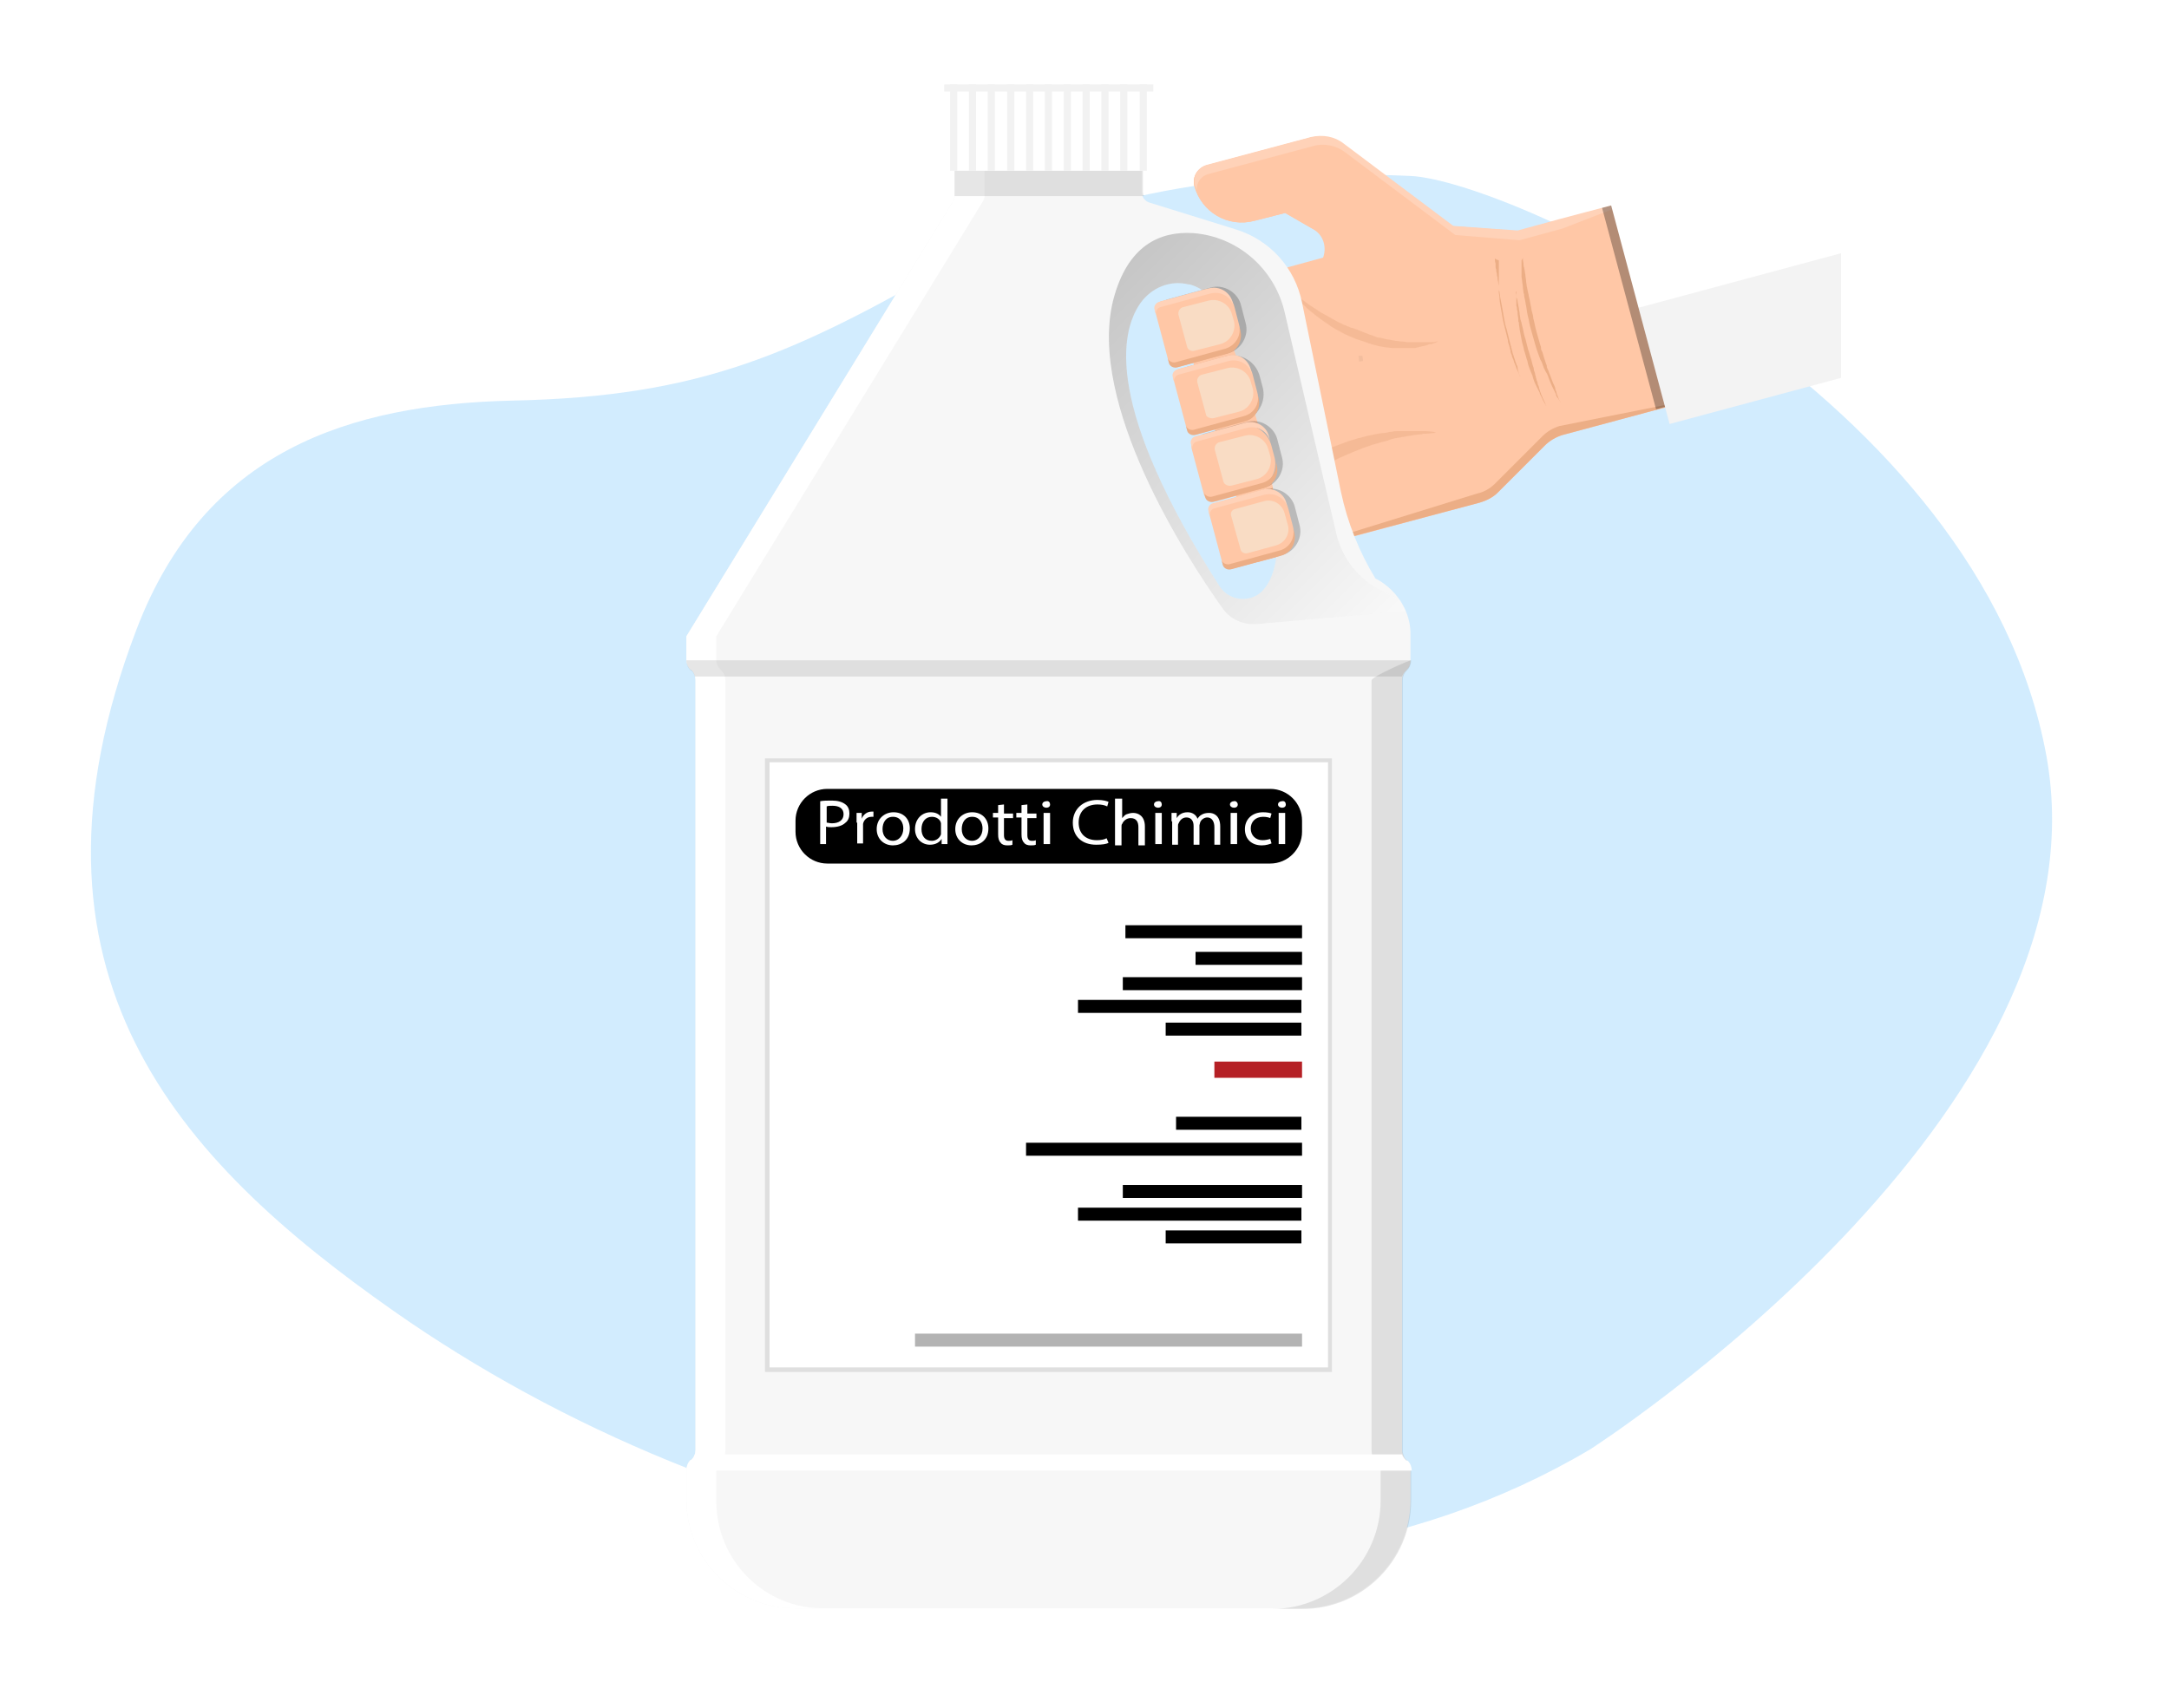 <?xml version="1.0" encoding="utf-8"?>
<!-- Generator: Adobe Illustrator 22.0.0, SVG Export Plug-In . SVG Version: 6.00 Build 0)  -->
<svg version="1.1" id="Livello_1" xmlns="http://www.w3.org/2000/svg" xmlns:xlink="http://www.w3.org/1999/xlink" x="0px" y="0px"
	 viewBox="0 0 334 263" style="enable-background:new 0 0 334 263;" xml:space="preserve">
<style type="text/css">
	.st0{opacity:0.2;fill:#20A3FA;}
	.st1{opacity:0.2;}
	.st2{fill:#20A3FA;}
	.st3{fill:#4CA5F8;}
	.st4{opacity:0.7;fill:#4CA5F8;}
	.st5{opacity:0.5;fill:#4CA5F8;}
	.st6{opacity:0.3;fill:#4CA5F8;}
	.st7{opacity:0.2;fill:#4CA5F8;}
	.st8{opacity:0.1;fill:#4CA5F8;}
	.st9{fill:#FFFFFF;}
	.st10{opacity:0.8;fill:#FFFFFF;}
	.st11{opacity:0.6;fill:#FFFFFF;}
	.st12{opacity:0.4;fill:#FFFFFF;}
	.st13{opacity:0.2;fill:#FFFFFF;}
	.st14{fill:#151F22;}
	.st15{fill:#2E383B;}
	.st16{fill:url(#SVGID_1_);}
	.st17{fill:url(#SVGID_2_);}
	.st18{opacity:0.5;fill:url(#SVGID_3_);}
	.st19{fill:#D4DBDF;}
	.st20{fill:#BBC2C6;}
	.st21{fill:#EEF5F9;}
	.st22{fill:url(#SVGID_4_);}
	.st23{fill:#5198F0;}
	.st24{fill:url(#SVGID_5_);}
	.st25{fill:#044BA3;}
	.st26{fill:url(#SVGID_6_);}
	.st27{fill:#2A71C9;}
	.st28{fill:url(#SVGID_7_);}
	.st29{fill:url(#SVGID_8_);}
	.st30{fill:url(#SVGID_9_);}
	.st31{fill:url(#SVGID_10_);}
	.st32{fill:url(#SVGID_11_);}
	.st33{fill:url(#SVGID_12_);}
	.st34{fill:url(#SVGID_13_);}
	.st35{fill:url(#SVGID_14_);}
	.st36{fill:url(#SVGID_15_);}
	.st37{fill:url(#SVGID_16_);}
	.st38{fill:#CED5D9;}
	.st39{fill:url(#SVGID_17_);}
	.st40{fill:url(#SVGID_18_);}
	.st41{fill:url(#SVGID_19_);}
	.st42{fill:#B4BBBF;}
	.st43{fill:#F5FCFF;}
	.st44{fill:url(#SVGID_20_);}
	.st45{fill:url(#SVGID_21_);}
	.st46{fill:url(#SVGID_22_);}
	.st47{fill:url(#SVGID_23_);}
	.st48{fill:url(#SVGID_24_);}
	.st49{fill:url(#SVGID_25_);}
	.st50{fill:url(#SVGID_26_);}
	.st51{fill:url(#SVGID_27_);}
	.st52{fill:url(#SVGID_28_);}
	.st53{fill:url(#SVGID_29_);}
	.st54{fill:url(#SVGID_30_);}
	.st55{fill:url(#SVGID_31_);}
	.st56{fill:url(#SVGID_32_);}
	.st57{fill:url(#SVGID_33_);}
	.st58{fill:url(#SVGID_34_);}
	.st59{fill:url(#SVGID_35_);}
	.st60{fill:url(#SVGID_36_);}
	.st61{fill:url(#SVGID_37_);}
	.st62{filter:url(#Adobe_OpacityMaskFilter);}
	.st63{fill:url(#SVGID_39_);}
	.st64{mask:url(#SVGID_38_);fill:#EEF5F9;}
	.st65{fill:url(#SVGID_40_);}
	.st66{fill:url(#SVGID_41_);}
	.st67{fill:url(#SVGID_42_);}
	.st68{fill:url(#SVGID_43_);}
	.st69{fill:url(#SVGID_44_);}
	.st70{fill:url(#SVGID_45_);}
	.st71{fill:url(#SVGID_46_);}
	.st72{fill:url(#SVGID_47_);}
	.st73{fill:#0000FF;}
	.st74{fill:url(#SVGID_48_);}
	.st75{fill:url(#SVGID_49_);}
	.st76{fill:url(#SVGID_50_);}
	.st77{fill:url(#SVGID_51_);}
	.st78{fill:url(#SVGID_52_);}
	.st79{fill:url(#SVGID_53_);}
	.st80{fill:url(#SVGID_54_);}
	.st81{fill:url(#SVGID_55_);}
	.st82{fill:url(#SVGID_56_);}
	.st83{fill:url(#SVGID_57_);}
	.st84{fill:url(#SVGID_58_);}
	.st85{fill:url(#SVGID_59_);}
	.st86{fill:url(#SVGID_60_);}
	.st87{fill:url(#SVGID_61_);}
	.st88{filter:url(#Adobe_OpacityMaskFilter_1_);}
	.st89{fill:url(#SVGID_63_);}
	.st90{mask:url(#SVGID_62_);fill:#EEF5F9;}
	.st91{fill:url(#SVGID_64_);}
	.st92{fill:url(#SVGID_65_);}
	.st93{fill:url(#SVGID_66_);}
	.st94{fill:url(#SVGID_67_);}
	.st95{fill:url(#SVGID_68_);}
	.st96{fill:url(#SVGID_69_);}
	.st97{fill:url(#SVGID_70_);}
	.st98{fill:url(#SVGID_71_);}
	.st99{fill:url(#SVGID_72_);}
	.st100{fill:url(#SVGID_73_);}
	.st101{fill:url(#SVGID_74_);}
	.st102{fill:url(#SVGID_75_);}
	.st103{fill:url(#SVGID_76_);}
	.st104{fill:#C2C5C6;}
	.st105{fill:#9C9FA0;}
	.st106{fill:#DCDFE0;}
	.st107{fill:#414E5F;}
	.st108{fill:#5B6879;}
	.st109{fill:#29333F;}
	.st110{opacity:0.5;fill:#29333F;}
	.st111{opacity:0.5;fill:#DCDFE0;}
	.st112{fill:#7C8D96;}
	.st113{fill:#AEBFC8;}
	.st114{fill:#C7D5DC;}
	.st115{fill:#D5E6EF;}
	.st116{fill:#BCCDD6;}
	.st117{fill:#EFFFFF;}
	.st118{fill:#004ECD;}
	.st119{fill:#0067E6;}
	.st120{fill:url(#SVGID_77_);}
	.st121{fill:#0028A7;}
	.st122{fill:#005D8B;}
	.st123{fill:#004472;}
	.st124{fill:#0B6A98;}
	.st125{fill:#663817;}
	.st126{fill:#414E52;}
	.st127{fill:#C00000;}
	.st128{fill:#A70000;}
	.st129{fill:#ECB700;}
	.st130{fill:#D58A00;}
	.st131{fill:#F2A983;}
	.st132{fill:#D88F69;}
	.st133{fill:#4B1A1A;}
	.st134{fill:#F43232;}
	.st135{opacity:0.3;}
	.st136{fill:#566873;}
	.st137{fill:#6F818C;}
	.st138{fill:#889AA5;}
	.st139{fill:#62747F;}
	.st140{fill:#495B66;}
	.st141{fill:#FFCD00;}
	.st142{fill:#FFEC40;}
	.st143{fill:#A1A8AC;}
	.st144{fill:#D3DADE;}
	.st145{fill:#C6CDD1;}
	.st146{fill:#888F93;}
	.st147{fill:#495054;}
	.st148{fill:#565D61;}
	.st149{fill:#840000;}
	.st150{fill:#949B9F;}
	.st151{fill:#878E92;}
	.st152{fill:#BAC1C5;}
	.st153{fill:#B61617;}
	.st154{fill:#900000;}
	.st155{fill:#770000;}
	.st156{fill:#D02F30;}
	.st157{fill:#4D1F00;}
	.st158{fill:#9D0000;}
	.st159{opacity:0.1;}
	.st160{fill:#FFB500;}
	.st161{fill:url(#SVGID_78_);}
	.st162{fill:url(#SVGID_79_);}
	.st163{fill:url(#SVGID_80_);}
	.st164{fill:url(#SVGID_81_);}
	.st165{fill:#FFAA00;}
	.st166{fill:url(#SVGID_82_);}
	.st167{fill:url(#SVGID_83_);}
	.st168{fill:#283539;}
	.st169{opacity:0.54;fill:#FFFFFF;}
	.st170{fill:url(#SVGID_84_);}
	.st171{opacity:0.2;fill:#438BE3;}
	.st172{fill:url(#SVGID_85_);}
	.st173{opacity:0.3;fill:#BC4A13;}
	.st174{fill:#BC4A13;}
	.st175{fill:url(#SVGID_86_);}
	.st176{opacity:0.7;fill:url(#SVGID_87_);}
	.st177{opacity:0.94;fill:#2E383B;}
	.st178{fill:url(#SVGID_88_);}
	.st179{fill:#536266;}
	.st180{fill:#6D7C80;}
	.st181{fill:#DDDBD6;}
	.st182{fill:#C4C2BD;}
	.st183{fill:#F7F5F0;}
	.st184{fill:url(#SVGID_89_);}
	.st185{fill:url(#SVGID_90_);}
	.st186{fill:url(#SVGID_91_);}
	.st187{fill:url(#SVGID_92_);}
	.st188{opacity:0.2;fill:url(#SVGID_93_);}
	.st189{opacity:0.4;fill:url(#SVGID_94_);}
	.st190{fill:url(#SVGID_95_);}
	.st191{opacity:0.2;fill:url(#SVGID_96_);}
	.st192{opacity:0.4;fill:url(#SVGID_97_);}
	.st193{fill:url(#SVGID_98_);}
	.st194{opacity:0.2;fill:url(#SVGID_99_);}
	.st195{opacity:0.4;fill:url(#SVGID_100_);}
	.st196{fill:url(#SVGID_101_);}
	.st197{fill:#95A7B2;}
	.st198{fill:url(#SVGID_102_);}
	.st199{fill:url(#SVGID_103_);}
	.st200{fill:#D4BF73;}
	.st201{fill:#EED98D;}
	.st202{fill:#AE994D;}
	.st203{fill:url(#SVGID_104_);}
	.st204{fill:#3E8AD5;}
	.st205{fill:#2773BE;}
	.st206{fill:url(#SVGID_105_);}
	.st207{fill:url(#SVGID_106_);}
	.st208{fill:#213034;}
	.st209{fill:#3A494D;}
	.st210{fill:#E8E4E4;}
	.st211{fill:#717B74;}
	.st212{fill:url(#SVGID_107_);}
	.st213{fill:#9D9A94;}
	.st214{fill:url(#SVGID_108_);}
	.st215{fill:url(#SVGID_109_);}
	.st216{fill:url(#SVGID_110_);}
	.st217{fill:#634E02;}
	.st218{fill:url(#SVGID_111_);}
	.st219{fill:#C1060B;}
	.st220{fill:url(#SVGID_112_);}
	.st221{fill:url(#SVGID_113_);}
	.st222{fill:#1C64BC;}
	.st223{fill:#367ED6;}
	.st224{opacity:0.3;fill:#438BE3;}
	.st225{opacity:0.4;fill:#438BE3;}
	.st226{fill:#438BE3;}
	.st227{fill:#6CA5E9;}
	.st228{fill:url(#SVGID_114_);}
	.st229{fill:url(#SVGID_115_);}
	.st230{opacity:0.7;fill:url(#SVGID_116_);}
	.st231{fill:url(#SVGID_117_);}
	.st232{fill:url(#SVGID_118_);}
	.st233{fill:url(#SVGID_119_);}
	.st234{fill:url(#SVGID_120_);}
	.st235{fill:url(#SVGID_121_);}
	.st236{opacity:0.2;fill:url(#SVGID_122_);}
	.st237{opacity:0.4;fill:url(#SVGID_123_);}
	.st238{fill:url(#SVGID_124_);}
	.st239{opacity:0.2;fill:url(#SVGID_125_);}
	.st240{opacity:0.4;fill:url(#SVGID_126_);}
	.st241{fill:url(#SVGID_127_);}
	.st242{opacity:0.2;fill:url(#SVGID_128_);}
	.st243{opacity:0.4;fill:url(#SVGID_129_);}
	.st244{fill:url(#SVGID_130_);}
	.st245{fill:url(#SVGID_131_);}
	.st246{fill:url(#SVGID_132_);}
	.st247{fill:url(#SVGID_133_);}
	.st248{fill:url(#SVGID_134_);}
	.st249{fill:url(#SVGID_135_);}
	.st250{fill:url(#SVGID_136_);}
	.st251{fill:url(#SVGID_137_);}
	.st252{fill:url(#SVGID_138_);}
	.st253{fill:url(#SVGID_139_);}
	.st254{fill:url(#SVGID_140_);}
	.st255{fill:url(#SVGID_141_);}
	.st256{fill:url(#SVGID_142_);}
	.st257{fill:#D9A782;}
	.st258{fill:#DBE8F5;}
	.st259{fill:#C7DEEB;}
	.st260{fill:#033A7D;}
	.st261{fill:#255794;}
	.st262{opacity:0.3;fill:#255794;}
	.st263{fill:#FFCDA8;}
	.st264{opacity:0.2;fill:#2F619E;}
	.st265{opacity:0.1;fill:#2F619E;}
	.st266{opacity:0.15;fill:#D9A782;}
	.st267{fill:#412999;}
	.st268{fill:#2F619E;}
	.st269{opacity:0.6;fill:#255794;}
	.st270{opacity:0.4;fill:#255794;}
	.st271{opacity:0.9;fill:#255794;}
	.st272{opacity:0.5;fill:url(#SVGID_143_);}
	.st273{opacity:0.6;fill:url(#SVGID_144_);}
	.st274{opacity:0.6;fill:url(#SVGID_145_);}
	.st275{opacity:0.6;fill:url(#SVGID_146_);}
	.st276{opacity:0.6;fill:url(#SVGID_147_);}
	.st277{opacity:0.6;fill:url(#SVGID_148_);}
	.st278{opacity:0.3;fill:url(#SVGID_149_);}
	.st279{fill:#FFC7A6;}
	.st280{fill:#ECAE86;}
	.st281{opacity:0.5;fill:#ECAE86;}
	.st282{opacity:5.000000e-02;}
	.st283{fill:#FFD2B8;}
	.st284{fill:#F7F7F7;}
	.st285{opacity:0.2;fill:url(#SVGID_150_);}
	.st286{fill:#F2F2F2;}
	.st287{fill:#F9DCC4;}
	.st288{fill:#B52025;}
</style>
<path class="st0" d="M60.6,201.9c51.4,36.1,128.7,54.3,184.3,21.3c0,0,80.4-51.5,70.2-106.9c-10.2-55.4-82.6-88.5-97.9-89.2
	c-24.7-1.1-47.5,2-69.4,12.8c-25.4,14.5-39.5,21.2-69,21.8C53.8,62.3,31.5,69.4,21,97C0.8,150,27.5,178.7,60.6,201.9z"/>
<g>
	<path class="st279" d="M240.3,33.9L227,37.4l-20.2-15.2c-1.4-1.1-3.3-1.4-5-1l-16.1,4.3c-1.3,0.4-2.1,1.7-1.8,3.1l0,0
		c1.1,4.1,5.2,6.5,9.3,5.4l4.7-1.2l4.3,2.5c1.5,0.8,2.1,2.6,1.6,4.2l-0.6,1.8l0.4,1.5l10.3-2.8l16.1,1.6L240.3,33.9z"/>
	<path id="XMLID_39_" class="st279" d="M253.5,30.3l-15.8,4.2c-1.2,0.3-2.8,1.9-3.7,1.1l-17.6-1.3c0.3,1-0.3,2.1-1.4,2.3L180.6,46
		l13,40.6l34.3-9.2c1-0.3,2-0.8,2.7-1.5l7.3-7.3c0.7-0.7,1.7-1.3,2.7-1.6l21.2-5.7L253.5,30.3z"/>
	<path class="st280" d="M227.9,77.4c1-0.3,2-0.8,2.7-1.5l7.3-7.3c0.7-0.7,1.7-1.3,2.7-1.6l21.2-5.7l-21.6,4.3
		c-1,0.3-1.9,0.8-2.7,1.6l-7.3,7.3c-0.7,0.7-1.7,1.3-2.7,1.5l-34.6,10.7L227.9,77.4z"/>
	<path class="st281" d="M199.2,45.1c0,0,0.1,0.1,0.2,0.2c0.1,0.1,0.4,0.3,0.6,0.5c0.3,0.2,0.6,0.4,1,0.7c0.4,0.3,0.8,0.6,1.3,0.9
		c0.5,0.3,1,0.7,1.6,1c0.6,0.3,1.2,0.7,1.8,1c0.3,0.2,0.6,0.3,1,0.5c0.2,0.1,0.3,0.2,0.5,0.2c0.2,0.1,0.3,0.2,0.5,0.2
		c0.2,0.1,0.3,0.2,0.5,0.2l0.3,0.1l0.3,0.1c0.2,0.1,0.3,0.1,0.5,0.2c0.2,0.1,0.4,0.1,0.5,0.2c0.2,0.1,0.3,0.1,0.5,0.2
		c0.2,0.1,0.4,0.1,0.5,0.2l0.3,0.1l0.3,0.1c0.2,0.1,0.4,0.1,0.5,0.2c0.2,0.1,0.4,0.1,0.5,0.1c0.2,0,0.4,0.1,0.5,0.1
		c0.4,0.1,0.7,0.2,1,0.2c0.3,0.1,0.7,0.1,1,0.2c0.3,0,0.7,0.1,1,0.1c0.3,0,0.6,0.1,0.9,0.1c0.2,0,0.3,0,0.5,0c0.1,0,0.3,0,0.4,0
		c0.1,0,0.3,0,0.4,0c0.1,0,0.3,0,0.4,0c0.3,0,0.5,0,0.7,0c0.2,0,0.5,0,0.7,0c0.1,0,0.2,0,0.3,0c0,0,0.1,0,0.1,0c0,0,0.1,0,0.1,0
		c0.3,0,0.6,0,0.8-0.1c0.2,0,0.3,0,0.3,0s-0.1,0-0.3,0.1c-0.2,0.1-0.4,0.2-0.8,0.3c0,0-0.1,0-0.1,0c0,0-0.1,0-0.1,0
		c-0.1,0-0.2,0-0.3,0.1c-0.2,0.1-0.4,0.1-0.7,0.2c-0.1,0-0.2,0-0.4,0.1c-0.1,0-0.3,0-0.4,0.1c-0.1,0-0.3,0-0.4,0.1
		c-0.1,0-0.3,0-0.4,0c-0.1,0-0.3,0-0.5,0c-0.2,0-0.3,0-0.5,0c-0.3,0-0.7,0-1,0c-0.3,0-0.7,0-1.1,0c-0.4,0-0.7-0.1-1.1-0.1
		c-0.4-0.1-0.7-0.1-1.1-0.2c-0.4-0.1-0.8-0.2-1.1-0.3c-0.2-0.1-0.4-0.1-0.6-0.2c-0.1,0-0.2-0.1-0.3-0.1l-0.3-0.1
		c-0.2-0.1-0.4-0.1-0.6-0.2c-0.2-0.1-0.4-0.1-0.6-0.2c-0.7-0.3-1.5-0.6-2.2-1c-0.7-0.4-1.4-0.7-2-1.2c-0.6-0.4-1.2-0.8-1.7-1.2
		c-0.5-0.4-1-0.8-1.5-1.2c-0.4-0.4-0.8-0.8-1.2-1.1c-0.3-0.4-0.6-0.7-0.8-0.9c-0.2-0.3-0.4-0.5-0.5-0.6
		C199.3,45.3,199.3,45.2,199.2,45.1C199.2,45.1,199.2,45.1,199.2,45.1z"/>
	<path class="st281" d="M190.7,81.9c0,0,0.1-0.1,0.3-0.3c0.2-0.2,0.4-0.4,0.8-0.8c0.3-0.3,0.7-0.7,1.2-1.1c0.5-0.4,1-0.9,1.6-1.4
		c0.6-0.5,1.3-1.1,2-1.6c0.7-0.6,1.5-1.2,2.3-1.7c0.4-0.3,0.8-0.6,1.2-0.9c0.2-0.1,0.4-0.3,0.6-0.4c0.2-0.1,0.4-0.3,0.7-0.4
		c0.2-0.1,0.4-0.3,0.7-0.4l0.3-0.2l0.3-0.2c0.2-0.1,0.5-0.3,0.7-0.4c0.2-0.1,0.5-0.3,0.7-0.4c0.2-0.1,0.5-0.3,0.7-0.4
		c0.2-0.1,0.5-0.2,0.7-0.4l0.4-0.2l0.4-0.2c0.2-0.1,0.5-0.2,0.7-0.3c0.2-0.1,0.5-0.2,0.7-0.3c0.2-0.1,0.5-0.2,0.7-0.3
		c0.5-0.2,1-0.4,1.5-0.6c0.5-0.2,1-0.3,1.4-0.5c0.5-0.1,1-0.3,1.4-0.4c0.5-0.1,0.9-0.2,1.4-0.4c0.2-0.1,0.4-0.1,0.7-0.2
		c0.2,0,0.4-0.1,0.6-0.1c0.2,0,0.4-0.1,0.6-0.1c0.2,0,0.4-0.1,0.6-0.1c0.4-0.1,0.8-0.1,1.1-0.2c0.3,0,0.7-0.1,1-0.1
		c0.2,0,0.3,0,0.4-0.1c0.1,0,0.1,0,0.2,0c0.1,0,0.1,0,0.2,0c0.5,0,0.9-0.1,1.2-0.1c0.3,0,0.4-0.1,0.4-0.1s-0.1,0-0.4-0.1
		c-0.3,0-0.7-0.1-1.2-0.1c-0.1,0-0.1,0-0.2,0c-0.1,0-0.1,0-0.2,0c-0.1,0-0.3,0-0.5,0c-0.3,0-0.7,0-1,0c-0.2,0-0.4,0-0.6,0
		c-0.2,0-0.4,0-0.6,0c-0.2,0-0.4,0-0.6,0c-0.2,0-0.4,0-0.7,0c-0.2,0-0.5,0-0.7,0.1c-0.2,0-0.5,0-0.7,0.1c-0.5,0.1-1,0.1-1.5,0.2
		c-0.5,0.1-1,0.2-1.5,0.3c-0.5,0.1-1,0.3-1.6,0.4c-0.5,0.2-1.1,0.3-1.6,0.5c-0.5,0.2-1.1,0.4-1.6,0.6c-0.3,0.1-0.5,0.2-0.8,0.3
		c-0.1,0.1-0.3,0.1-0.4,0.2l-0.4,0.2c-0.3,0.1-0.5,0.3-0.8,0.4c-0.3,0.1-0.5,0.3-0.8,0.4c-1,0.5-2,1.1-2.9,1.8
		c-0.9,0.6-1.8,1.3-2.5,1.9c-0.8,0.7-1.5,1.3-2.1,2c-0.6,0.7-1.2,1.3-1.7,1.9c-0.5,0.6-0.9,1.2-1.3,1.7c-0.4,0.5-0.7,1-0.9,1.4
		c-0.2,0.4-0.4,0.7-0.5,0.9C190.8,81.7,190.8,81.8,190.7,81.9C190.7,81.9,190.7,81.9,190.7,81.9z"/>
	<polygon id="XMLID_38_" class="st282" points="209.3,55.7 209.9,55.6 209.8,54.8 209.2,54.8 	"/>
	<path class="st279" d="M206.8,22.2c-1.4-1.1-3.3-1.4-5-1l-16.1,4.3c-1.3,0.4-2.1,1.7-1.8,3.1l0,0c1.1,4.1,5.2,6.5,9.3,5.4l4.7-1.2
		l4.2,2.4l6.3-11.8L206.8,22.2z"/>
	<path class="st283" d="M186.1,26.8l16.1-4.3c1.7-0.5,3.6-0.1,5,1l16.9,12.7L234,37l6.6-1.8l0,0l12.9-5l-13.2,3.5l0,0l-6.6,1.8
		l-9.9-0.7l-16.9-12.7c-1.4-1.1-3.2-1.4-5-1l-16.1,4.3c-1.3,0.4-2.1,1.7-1.8,3.1c0.1,0.3,0.2,0.6,0.3,0.8
		C184.2,28.2,184.9,27.1,186.1,26.8z"/>
	<path class="st280" d="M234.5,39.7c0,0,0,0.1,0,0.3c0,0.2,0.1,0.4,0.1,0.7c0,0.2,0,0.3,0.1,0.5c0,0.2,0.1,0.4,0.1,0.6
		c0,0.2,0.1,0.4,0.1,0.7c0,0.2,0.1,0.5,0.1,0.8c0,0.3,0.1,0.5,0.1,0.8c0.1,0.3,0.1,0.6,0.2,0.9c0,0.2,0.1,0.3,0.1,0.5
		c0,0.2,0.1,0.3,0.1,0.5c0.1,0.3,0.1,0.6,0.2,1c0.1,0.3,0.1,0.7,0.2,1c0.1,0.3,0.2,0.7,0.2,1c0.2,0.7,0.3,1.4,0.5,2.1
		c0.2,0.7,0.4,1.4,0.6,2.1c0.1,0.2,0.1,0.3,0.1,0.5c0,0.2,0.1,0.3,0.2,0.5c0.1,0.3,0.2,0.7,0.3,1c0.1,0.3,0.2,0.6,0.3,0.9
		c0.1,0.2,0.1,0.3,0.1,0.5c0.1,0.1,0.1,0.3,0.2,0.4c0.1,0.3,0.2,0.6,0.3,0.8c0.1,0.3,0.2,0.5,0.3,0.8c0.1,0.3,0.2,0.5,0.3,0.7
		c0.1,0.2,0.2,0.4,0.2,0.7c0.1,0.2,0.2,0.4,0.2,0.6c0.1,0.2,0.1,0.3,0.2,0.5c0.1,0.3,0.2,0.5,0.3,0.7c0.1,0.2,0.1,0.2,0.1,0.2
		s0-0.1-0.1-0.2c-0.1-0.1-0.2-0.4-0.4-0.6c-0.1-0.1-0.2-0.3-0.2-0.5c-0.1-0.2-0.2-0.4-0.3-0.6c-0.1-0.2-0.2-0.4-0.3-0.6
		c-0.1-0.2-0.2-0.5-0.3-0.7c-0.1-0.2-0.2-0.5-0.3-0.8c-0.1-0.3-0.2-0.5-0.4-0.8c-0.1-0.1-0.1-0.3-0.2-0.4c-0.1-0.1-0.1-0.3-0.2-0.5
		c-0.1-0.3-0.2-0.6-0.4-0.9c-0.2-0.6-0.5-1.3-0.7-2c-0.2-0.7-0.4-1.4-0.6-2.1c-0.2-0.7-0.4-1.4-0.5-2.1c-0.2-0.7-0.3-1.4-0.4-2.1
		c-0.1-0.3-0.1-0.7-0.2-1c0-0.2-0.1-0.3-0.1-0.5c0-0.2,0-0.3-0.1-0.5c0-0.3-0.1-0.6-0.1-0.9c0-0.3-0.1-0.6-0.1-0.8
		c0-0.3-0.1-0.5-0.1-0.8c0-0.2,0-0.5,0-0.7c0-0.2,0-0.4,0-0.6c0-0.2,0-0.4,0-0.5c0-0.3,0-0.6,0-0.7
		C234.5,39.8,234.5,39.7,234.5,39.7z"/>
	<path class="st280" d="M233.4,44.8c0,0,0,0.1,0,0.2c0,0.1,0.1,0.3,0.1,0.6c0,0.1,0,0.3,0.1,0.4c0,0.1,0.1,0.3,0.1,0.5
		c0,0.2,0.1,0.4,0.1,0.5c0,0.2,0.1,0.4,0.1,0.6c0,0.2,0.1,0.4,0.1,0.7c0,0.2,0.1,0.5,0.1,0.7c0,0.1,0,0.2,0.1,0.4
		c0,0.1,0.1,0.2,0.1,0.4c0.1,0.3,0.1,0.5,0.2,0.8c0.1,0.5,0.2,1.1,0.4,1.6c0.1,0.5,0.3,1.1,0.4,1.6c0.2,0.5,0.3,1.1,0.5,1.6
		c0,0.1,0.1,0.3,0.1,0.4c0,0.1,0.1,0.3,0.1,0.4c0.1,0.3,0.2,0.5,0.2,0.8c0.1,0.3,0.2,0.5,0.2,0.7c0,0.1,0.1,0.2,0.1,0.4
		c0,0.1,0.1,0.2,0.1,0.4c0.1,0.2,0.2,0.5,0.2,0.7c0.1,0.2,0.2,0.4,0.2,0.6c0.1,0.2,0.1,0.4,0.2,0.6c0.1,0.2,0.1,0.4,0.2,0.5
		c0.1,0.2,0.1,0.3,0.2,0.5c0.1,0.1,0.1,0.3,0.2,0.4c0.1,0.2,0.2,0.4,0.2,0.5c0,0.1,0.1,0.2,0.1,0.2s0-0.1-0.1-0.2
		c-0.1-0.1-0.2-0.3-0.3-0.5c-0.1-0.1-0.1-0.2-0.2-0.4c-0.1-0.1-0.1-0.3-0.2-0.4c-0.1-0.2-0.2-0.3-0.2-0.5c-0.1-0.2-0.2-0.4-0.3-0.6
		c-0.1-0.2-0.2-0.4-0.3-0.6c-0.1-0.2-0.2-0.4-0.3-0.7c0-0.1-0.1-0.2-0.1-0.3c0-0.1-0.1-0.2-0.1-0.4c-0.1-0.2-0.2-0.5-0.3-0.7
		c-0.2-0.5-0.4-1-0.5-1.6c-0.2-0.5-0.3-1.1-0.5-1.6c-0.1-0.6-0.3-1.1-0.4-1.7c-0.1-0.6-0.2-1.1-0.3-1.6c0-0.3-0.1-0.5-0.1-0.8
		c0-0.1,0-0.3-0.1-0.4c0-0.1,0-0.2,0-0.4c0-0.2-0.1-0.5-0.1-0.7c0-0.2,0-0.5-0.1-0.7c0-0.2,0-0.4-0.1-0.6c0-0.2,0-0.4,0-0.6
		c0-0.2,0-0.3,0-0.5c0-0.2,0-0.3,0-0.4c0-0.3,0-0.4,0-0.6C233.4,44.9,233.4,44.8,233.4,44.8z"/>
	<path class="st280" d="M230.2,39.8c0,0,0,0.1,0,0.2c0,0.1,0,0.3,0.1,0.6c0,0.1,0,0.3,0,0.4c0,0.2,0,0.3,0.1,0.5
		c0,0.2,0,0.4,0.1,0.6c0,0.2,0,0.4,0.1,0.6c0,0.2,0,0.4,0.1,0.7c0,0.2,0.1,0.5,0.1,0.7c0,0.1,0,0.2,0,0.4c0,0.1,0,0.3,0.1,0.4
		c0,0.3,0.1,0.5,0.1,0.8c0.1,0.5,0.2,1.1,0.3,1.6c0.1,0.6,0.2,1.1,0.3,1.7c0.1,0.6,0.2,1.1,0.4,1.7c0,0.1,0.1,0.3,0.1,0.4
		c0,0.1,0.1,0.3,0.1,0.4c0.1,0.3,0.1,0.5,0.2,0.8c0.1,0.3,0.1,0.5,0.2,0.8c0,0.1,0.1,0.2,0.1,0.4c0,0.1,0.1,0.2,0.1,0.4
		c0.1,0.2,0.1,0.5,0.2,0.7c0.1,0.2,0.1,0.4,0.2,0.6c0.1,0.2,0.1,0.4,0.2,0.6c0.1,0.2,0.1,0.4,0.2,0.5c0.1,0.2,0.1,0.3,0.1,0.5
		c0,0.1,0.1,0.3,0.1,0.4c0.1,0.2,0.1,0.4,0.2,0.6c0,0.1,0.1,0.2,0.1,0.2s0-0.1-0.1-0.2c-0.1-0.1-0.1-0.3-0.2-0.5
		c-0.1-0.1-0.1-0.2-0.2-0.4c-0.1-0.1-0.1-0.3-0.2-0.5c-0.1-0.2-0.1-0.3-0.2-0.5c-0.1-0.2-0.1-0.4-0.2-0.6c-0.1-0.2-0.2-0.4-0.2-0.6
		c-0.1-0.2-0.2-0.4-0.2-0.7c0-0.1-0.1-0.2-0.1-0.4c0-0.1-0.1-0.2-0.1-0.4c-0.1-0.2-0.2-0.5-0.2-0.8c-0.1-0.5-0.3-1.1-0.4-1.6
		c-0.1-0.5-0.3-1.1-0.4-1.7c-0.1-0.6-0.2-1.1-0.3-1.7c-0.1-0.6-0.2-1.1-0.2-1.6c0-0.3-0.1-0.5-0.1-0.8c0-0.1,0-0.3,0-0.4
		c0-0.1,0-0.3,0-0.4c0-0.2,0-0.5,0-0.7c0-0.2,0-0.5,0-0.7c0-0.2,0-0.4,0-0.6c0-0.2,0-0.4,0-0.6c0-0.2,0-0.3,0-0.5c0-0.2,0-0.3,0-0.4
		c0-0.3,0-0.4,0-0.6C230.2,39.9,230.2,39.8,230.2,39.8z"/>
	
		<rect x="250.7" y="30.6" transform="matrix(0.966 -0.259 0.259 0.966 -3.401 67.393)" class="st135" width="7" height="32.1"/>
	<polygon class="st9" points="283.5,19.8 247.5,29.4 257.1,65.3 283.5,58.2 	"/>
	<polygon class="st282" points="283.5,39 252.3,47.4 257.1,65.3 283.5,58.2 	"/>
</g>
<path class="st284" d="M212.2,89.3l-0.4-0.2l0,0c-2.5-4.1-4.3-8.6-5.3-13.3l-6-29.2c-1.1-5.4-5-9.7-10.3-11.3l-13.2-4.1
	c-0.7-0.2-1.2-0.9-1.2-1.7V16.1H164h-1.8h-1.5H157H147v14.1c0,0.3-0.1,0.6-0.3,0.9l-41,66.9v3.6c0,0.6,0.2,1.1,0.6,1.5l0.2,0.1
	c0.4,0.4,0.6,1,0.6,1.5v118.6c0,0.6-0.2,1.1-0.6,1.5l-0.2,0.1c-0.4,0.4-0.6,1-0.6,1.5v4.6c0,9.2,7.5,16.7,16.7,16.7H157h3.7h1.5h1.8
	h36.5c9.2,0,16.7-7.5,16.7-16.7v-4.6c0-0.6-0.2-1.1-0.6-1.5l-0.1-0.1c-0.4-0.4-0.6-1-0.6-1.5V104.8c0-0.6,0.2-1.1,0.6-1.5l0.1-0.1
	c0.4-0.4,0.6-1,0.6-1.5V98v-0.1h0C217.3,94.4,215.3,91.1,212.2,89.3z M194.2,91.2c-1.9,1.7-5,1.3-6.4-0.9
	c-17.6-27.5-15.4-39-12.2-43.6c1.7-2.4,4.6-3.6,7.4-2.9c0.1,0,0.1,0,0.2,0c2.1,0.6,3.8,2.1,4.6,4.1
	C199.5,78.3,197.5,88.1,194.2,91.2z"/>
<path class="st9" d="M110.3,231.2v-4.6c0-0.6,0.2-1.1,0.6-1.5l0.2-0.1c0.4-0.4,0.6-1,0.6-1.5V104.8c0-0.6-0.2-1.1-0.6-1.5l-0.1-0.1
	c-0.4-0.4-0.7-1-0.7-1.5V98l41-66.9c0.2-0.3,0.3-0.6,0.3-0.9V16.1H147v14.1c0,0.3-0.1,0.6-0.3,0.9l-41,66.9v3.6
	c0,0.6,0.2,1.1,0.6,1.5l0.2,0.1c0.4,0.4,0.6,1,0.6,1.5v118.6c0,0.6-0.2,1.1-0.6,1.5l-0.2,0.1c-0.4,0.4-0.6,1-0.6,1.5v4.6
	c0,9.2,7.5,16.7,16.7,16.7h4.7C117.8,247.9,110.3,240.4,110.3,231.2z"/>
<path class="st159" d="M211.2,104.8v118.6c0,0.6,0.2,1.1,0.6,1.5l0.2,0.1c0.4,0.4,0.6,1,0.6,1.5v4.6c0,9.2-7.5,16.7-16.7,16.7h4.7
	c9.2,0,16.7-7.5,16.7-16.7v-4.6c0-0.6-0.2-1.1-0.6-1.5l-0.1-0.1c-0.4-0.4-0.6-1-0.6-1.5V104.8c0-0.6,0.2-1.1,0.6-1.5l0.1-0.1
	c0.4-0.4,0.6-1,0.6-1.5C217.2,101.6,211.2,104.2,211.2,104.8z"/>
<linearGradient id="SVGID_1_" gradientUnits="userSpaceOnUse" x1="168.841" y1="45.091" x2="217.2" y2="93.45">
	<stop  offset="0" style="stop-color:#000000"/>
	<stop  offset="1" style="stop-color:#FFFFFF"/>
</linearGradient>
<path style="opacity:0.2;fill:url(#SVGID_1_);" d="M215.6,92.4l-3-1.5c-3.4-1.7-5.9-4.9-6.8-8.6l-8-34.3
	c-1.6-6.7-7.3-11.6-14.1-12.1c-5-0.3-10.1,1.8-12.3,10.4c-3.9,15.9,11.1,39.3,16.8,47.3c1.2,1.8,3.3,2.7,5.4,2.5l22.9-2
	C216.2,93.6,215.9,93,215.6,92.4z M194.2,91.2c-1.9,1.7-5,1.3-6.4-0.9c-17.6-27.5-15.4-39-12.2-43.6c1.7-2.4,4.6-3.6,7.4-2.9
	c0.1,0,0.1,0,0.2,0c2.1,0.6,3.8,2.1,4.6,4.1C199.5,78.3,197.5,88.1,194.2,91.2z"/>
<g>
	<path class="st9" d="M216.5,224.9c-0.3-0.3-0.5-0.6-0.6-0.9H107c-0.1,0.4-0.3,0.7-0.5,0.9l-0.1,0.1c-0.4,0.4-0.6,1-0.6,1.5h111.6
		c0-0.5-0.2-1.1-0.6-1.5L216.5,224.9z"/>
	<path class="st159" d="M106.5,103.3c0.3,0.3,0.4,0.6,0.5,0.9h108.9c0.1-0.3,0.3-0.6,0.6-0.9l0.1-0.1c0.4-0.4,0.6-0.9,0.6-1.5H105.7
		c0,0.6,0.2,1.1,0.6,1.5L106.5,103.3z"/>
</g>
<path class="st159" d="M176,29.4V18.2h-29v12h29.2C176,30,176,29.7,176,29.4z"/>
<rect x="145.4" y="13" class="st9" width="32.2" height="13.3"/>
<rect x="145.4" y="13" class="st286" width="32.2" height="1.1"/>
<rect x="160.9" y="13" class="st286" width="1.1" height="13.3"/>
<rect x="163.8" y="13" class="st286" width="1.1" height="13.3"/>
<rect x="166.7" y="13" class="st286" width="1.1" height="13.3"/>
<rect x="169.6" y="13" class="st286" width="1.1" height="13.3"/>
<rect x="172.5" y="13" class="st286" width="1.1" height="13.3"/>
<rect x="175.5" y="13" class="st286" width="1.1" height="13.3"/>
<rect x="158" y="13" class="st286" width="1.1" height="13.3"/>
<rect x="155.1" y="13" class="st286" width="1.1" height="13.3"/>
<rect x="152.1" y="13" class="st286" width="1.1" height="13.3"/>
<rect x="149.2" y="13" class="st286" width="1.1" height="13.3"/>
<rect x="146.3" y="13" class="st286" width="1.1" height="13.3"/>
<g id="XMLID_1_">
	<path id="XMLID_37_" class="st1" d="M182.5,56.2l6.6-1.8c2-0.5,3.3-2.7,2.7-4.7l-0.7-2.7c-0.5-2-2.7-3.3-4.7-2.7l-6.6,1.8
		c-0.7,0.2-1.1,0.9-0.9,1.6l2,7.5C181.1,56,181.8,56.4,182.5,56.2z"/>
	<path id="XMLID_36_" class="st279" d="M181.5,56.5l6.6-1.8c2-0.5,3.3-2.7,2.7-4.7l-0.7-2.7c-0.5-2-2.7-3.3-4.7-2.7l-6.6,1.8
		c-0.7,0.2-1.1,0.9-0.9,1.6l2,7.5C180.1,56.3,180.8,56.7,181.5,56.5z"/>
	<path id="XMLID_34_" class="st287" d="M184,54l3.9-1c1.6-0.4,2.5-2.1,2.1-3.6l-0.3-1c-0.4-1.6-2.1-2.5-3.6-2.1l-3.9,1
		c-0.5,0.1-0.9,0.7-0.7,1.3l1.3,4.8C182.9,53.9,183.5,54.2,184,54z"/>
	<path id="XMLID_32_" class="st280" d="M188.7,53.7l-7.7,2.1c-0.5,0.1-1.1-0.2-1.2-0.7l0.2,0.8c0.1,0.5,0.7,0.8,1.2,0.7l7.7-2.1
		c1.6-0.4,2.5-2,2.1-3.6l-0.2-0.8C191.2,51.6,190.3,53.2,188.7,53.7z"/>
	<path id="XMLID_31_" class="st1" d="M185.5,66.5l5.8-1.6c2.4-0.6,3.8-3.1,3.1-5.4l-0.4-1.5c-0.6-2.4-3.1-3.8-5.4-3.1l-5.8,1.6
		c-0.8,0.2-1.3,1.1-1.1,1.9l1.9,7.1C183.9,66.3,184.7,66.7,185.5,66.5z"/>
	<path id="XMLID_30_" class="st279" d="M184.3,66.9l6.6-1.8c2-0.5,3.3-2.7,2.7-4.7l-0.7-2.7c-0.5-2-2.7-3.3-4.7-2.7l-6.6,1.8
		c-0.7,0.2-1.1,0.9-0.9,1.6l2,7.5C182.9,66.6,183.6,67,184.3,66.9z"/>
	<path id="XMLID_29_" class="st1" d="M188.1,76.9l6.6-1.8c2-0.5,3.3-2.7,2.7-4.7l-0.7-2.7c-0.5-2-2.7-3.3-4.7-2.7l-6.6,1.8
		c-0.7,0.2-1.1,0.9-0.9,1.6l2,7.5C186.7,76.7,187.4,77.1,188.1,76.9z"/>
	<path id="XMLID_28_" class="st279" d="M187.3,77.2l5.8-1.6c2.4-0.6,3.8-3.1,3.1-5.4l-0.4-1.5c-0.6-2.4-3.1-3.8-5.4-3.1l-5.8,1.6
		c-0.8,0.2-1.3,1.1-1.1,1.9l1.9,7.1C185.6,76.9,186.5,77.4,187.3,77.2z"/>
	<path id="XMLID_26_" class="st280" d="M191.5,64.1l-7.7,2.1c-0.5,0.1-1.1-0.2-1.2-0.7l0.2,0.8c0.1,0.5,0.7,0.8,1.2,0.7l7.7-2.1
		c1.6-0.4,2.5-2,2.1-3.6l-0.2-0.8C194.1,62.1,193.1,63.7,191.5,64.1z"/>
	<path id="XMLID_24_" class="st280" d="M194.3,74.4l-7.7,2.1c-0.5,0.1-1.1-0.2-1.2-0.7l0.2,0.8c0.1,0.5,0.7,0.8,1.2,0.7l7.7-2.1
		c1.6-0.4,2.5-2,2.1-3.6l-0.2-0.8C196.8,72.4,195.9,74,194.3,74.4z"/>
	<path id="XMLID_23_" class="st283" d="M189,54.8l-7.7,2.1c-0.5,0.1-0.9,0.7-0.7,1.2l0.2,0.8c-0.1-0.5,0.2-1.1,0.7-1.2l7.7-2.1
		c1.6-0.4,3.2,0.5,3.6,2.1l-0.2-0.8C192.2,55.3,190.6,54.3,189,54.8z"/>
	<path id="XMLID_22_" class="st283" d="M191.8,65.1l-7.7,2.1c-0.5,0.1-0.9,0.7-0.7,1.2l0.2,0.8c-0.1-0.5,0.2-1.1,0.7-1.2l7.7-2.1
		c1.6-0.4,3.2,0.5,3.6,2.1l-0.2-0.8C195,65.6,193.4,64.7,191.8,65.1z"/>
	<path id="XMLID_21_" class="st283" d="M186.2,44.4l-7.7,2.1c-0.5,0.1-0.9,0.7-0.7,1.2l0.2,0.8c-0.1-0.5,0.2-1.1,0.7-1.2l7.7-2.1
		c1.6-0.4,3.2,0.5,3.6,2.1l-0.2-0.8C189.4,45,187.8,44,186.2,44.4z"/>
	<path id="XMLID_19_" class="st287" d="M186.9,64.4l3.9-1c1.6-0.4,2.5-2.1,2.1-3.6l-0.3-1c-0.4-1.6-2.1-2.5-3.6-2.1l-3.9,1
		c-0.5,0.1-0.9,0.7-0.7,1.3l1.3,4.8C185.7,64.2,186.3,64.5,186.9,64.4z"/>
	<path id="XMLID_17_" class="st287" d="M189.6,74.8l3.9-1c1.6-0.4,2.5-2.1,2.1-3.6l-0.3-1c-0.4-1.6-2.1-2.5-3.6-2.1l-3.9,1
		c-0.5,0.1-0.9,0.7-0.7,1.3l1.3,4.8C188.5,74.6,189.1,74.9,189.6,74.8z"/>
	<path id="XMLID_16_" class="st1" d="M190.8,87.3l6.6-1.8c2-0.5,3.3-2.7,2.7-4.7l-0.7-2.7c-0.5-2-2.7-3.3-4.7-2.7l-6.6,1.8
		c-0.7,0.2-1.1,0.9-0.9,1.6l2,7.5C189.4,87.1,190.1,87.5,190.8,87.3z"/>
	<path id="XMLID_15_" class="st279" d="M189.8,87.6l6.6-1.8c2-0.5,3.3-2.7,2.7-4.7l-0.7-2.7c-0.5-2-2.7-3.3-4.7-2.7l-6.6,1.8
		c-0.7,0.2-1.1,0.9-0.9,1.6l2,7.5C188.3,87.4,189.1,87.8,189.8,87.6z"/>
	<path id="XMLID_14_" class="st283" d="M194.5,75.4l-7.7,2.1c-0.5,0.1-0.9,0.7-0.7,1.2l0.2,0.8c-0.1-0.5,0.2-1.1,0.7-1.2l7.7-2.1
		c1.6-0.4,3.2,0.5,3.6,2.1l-0.2-0.8C197.7,75.9,196,75,194.5,75.4z"/>
	<path id="XMLID_12_" class="st287" d="M192.1,85.2l4.4-1.2c1.4-0.4,2.2-1.8,1.8-3.2l-0.5-1.8c-0.4-1.4-1.8-2.2-3.2-1.8l-4.4,1.2
		c-0.5,0.1-0.8,0.6-0.6,1.1l1.4,5C191.1,85.1,191.6,85.3,192.1,85.2z"/>
	<path id="XMLID_10_" class="st280" d="M197,84.8l-7.7,2.1c-0.5,0.1-1.1-0.2-1.2-0.7l0.2,0.8c0.1,0.5,0.7,0.8,1.2,0.7l7.7-2.1
		c1.6-0.4,2.5-2,2.1-3.6l-0.2-0.8C199.5,82.8,198.6,84.4,197,84.8z"/>
</g>
<g>
	<g class="st159">
		<path d="M205.1,211.3h-87.3v-94.5h87.3V211.3z M119.1,210.1h84.8v-92h-84.8V210.1z"/>
	</g>
	<rect x="118.5" y="117.4" class="st9" width="86" height="93.2"/>
</g>
<path d="M195.6,133h-68.2c-2.7,0-4.9-2.2-4.9-4.9v-1.7c0-2.7,2.2-4.9,4.9-4.9h68.2c2.7,0,4.9,2.2,4.9,4.9v1.7
	C200.5,130.8,198.3,133,195.6,133z"/>
<rect x="181.1" y="172" width="19.3" height="2"/>
<rect x="158" y="176" width="42.5" height="2"/>
<rect x="173.3" y="142.5" width="27.2" height="2"/>
<rect x="184.1" y="146.6" width="16.4" height="2"/>
<rect x="172.9" y="182.5" width="27.6" height="2"/>
<rect x="166" y="186" width="34.4" height="2"/>
<rect x="179.5" y="189.5" width="20.9" height="2"/>
<rect x="172.9" y="150.5" width="27.6" height="2"/>
<rect x="166" y="154" width="34.4" height="2"/>
<rect x="179.5" y="157.5" width="20.9" height="2"/>
<rect x="187" y="163.5" class="st288" width="13.5" height="2.5"/>
<rect x="140.9" y="205.4" class="st135" width="59.6" height="2"/>
<g>
	<path class="st9" d="M126.3,123.4c0.5-0.1,1.1-0.1,1.8-0.1c0.9,0,1.6,0.2,2.1,0.6c0.4,0.3,0.6,0.8,0.6,1.4c0,0.6-0.2,1.1-0.6,1.4
		c-0.5,0.5-1.3,0.7-2.2,0.7c-0.3,0-0.5,0-0.8-0.1v2.7h-0.9V123.4z M127.3,126.7c0.2,0,0.5,0.1,0.8,0.1c1.1,0,1.8-0.5,1.8-1.4
		c0-0.9-0.7-1.3-1.7-1.3c-0.4,0-0.7,0-0.9,0.1V126.7z"/>
	<path class="st9" d="M131.9,126.7c0-0.6,0-1.1,0-1.5h0.8l0,0.9h0c0.2-0.6,0.8-1.1,1.5-1.1c0.1,0,0.2,0,0.3,0v0.8
		c-0.1,0-0.2,0-0.3,0c-0.7,0-1.2,0.5-1.3,1.1c0,0.1,0,0.3,0,0.4v2.6h-0.9V126.7z"/>
	<path class="st9" d="M140.1,127.6c0,1.8-1.3,2.6-2.6,2.6c-1.4,0-2.5-1-2.5-2.5c0-1.6,1.2-2.6,2.6-2.6
		C139.1,125.1,140.1,126.1,140.1,127.6z M135.9,127.7c0,1.1,0.7,1.8,1.6,1.8c0.9,0,1.6-0.8,1.6-1.9c0-0.8-0.4-1.8-1.6-1.8
		C136.4,125.8,135.9,126.7,135.9,127.7z"/>
	<path class="st9" d="M145.9,123v5.8c0,0.4,0,0.9,0,1.2h-0.9l0-0.8h0c-0.3,0.5-0.9,0.9-1.8,0.9c-1.3,0-2.3-1-2.3-2.4
		c0-1.6,1.1-2.6,2.4-2.6c0.8,0,1.3,0.3,1.6,0.7h0V123H145.9z M144.9,127.2c0-0.1,0-0.3,0-0.4c-0.1-0.6-0.7-1-1.4-1
		c-1,0-1.6,0.8-1.6,1.9c0,1,0.5,1.8,1.6,1.8c0.6,0,1.2-0.4,1.4-1c0-0.1,0-0.2,0-0.4V127.2z"/>
	<path class="st9" d="M152.2,127.6c0,1.8-1.3,2.6-2.6,2.6c-1.4,0-2.5-1-2.5-2.5c0-1.6,1.2-2.6,2.6-2.6
		C151.2,125.1,152.2,126.1,152.2,127.6z M148.1,127.7c0,1.1,0.7,1.8,1.6,1.8c0.9,0,1.6-0.8,1.6-1.9c0-0.8-0.4-1.8-1.6-1.8
		C148.6,125.8,148.1,126.7,148.1,127.7z"/>
	<path class="st9" d="M154.6,123.9v1.4h1.4v0.7h-1.4v2.6c0,0.6,0.2,0.9,0.7,0.9c0.2,0,0.4,0,0.6-0.1l0,0.7c-0.2,0.1-0.5,0.1-0.8,0.1
		c-0.4,0-0.8-0.1-1-0.4c-0.3-0.3-0.4-0.7-0.4-1.3v-2.6h-0.8v-0.7h0.8v-1.2L154.6,123.9z"/>
	<path class="st9" d="M158.2,123.9v1.4h1.4v0.7h-1.4v2.6c0,0.6,0.2,0.9,0.7,0.9c0.2,0,0.4,0,0.6-0.1l0,0.7c-0.2,0.1-0.5,0.1-0.8,0.1
		c-0.4,0-0.8-0.1-1-0.4c-0.3-0.3-0.4-0.7-0.4-1.3v-2.6h-0.8v-0.7h0.8v-1.2L158.2,123.9z"/>
	<path class="st9" d="M161.7,123.9c0,0.3-0.2,0.5-0.6,0.5c-0.3,0-0.6-0.2-0.6-0.5c0-0.3,0.3-0.5,0.6-0.5
		C161.5,123.3,161.7,123.6,161.7,123.9z M160.7,130v-4.8h1v4.8H160.7z"/>
	<path class="st9" d="M170.7,129.8c-0.3,0.2-1,0.3-1.9,0.3c-2.1,0-3.6-1.2-3.6-3.4c0-2.1,1.6-3.5,3.8-3.5c0.9,0,1.5,0.2,1.7,0.3
		l-0.2,0.7c-0.4-0.2-0.9-0.3-1.5-0.3c-1.7,0-2.9,1-2.9,2.8c0,1.6,1,2.7,2.8,2.7c0.6,0,1.2-0.1,1.5-0.3L170.7,129.8z"/>
	<path class="st9" d="M171.8,123h1v3h0c0.2-0.2,0.4-0.5,0.7-0.6c0.3-0.1,0.6-0.2,1-0.2c0.7,0,1.8,0.4,1.8,2.1v2.9h-1v-2.8
		c0-0.8-0.3-1.4-1.2-1.4c-0.6,0-1.1,0.4-1.3,0.9c-0.1,0.1-0.1,0.2-0.1,0.4v2.9h-1V123z"/>
	<path class="st9" d="M178.9,123.9c0,0.3-0.2,0.5-0.6,0.5c-0.3,0-0.6-0.2-0.6-0.5c0-0.3,0.3-0.5,0.6-0.5
		C178.7,123.3,178.9,123.6,178.9,123.9z M177.9,130v-4.8h1v4.8H177.9z"/>
	<path class="st9" d="M180.4,126.5c0-0.5,0-0.9,0-1.3h0.8l0,0.8h0c0.3-0.5,0.8-0.9,1.7-0.9c0.7,0,1.3,0.4,1.5,1h0
		c0.2-0.3,0.4-0.5,0.6-0.6c0.3-0.2,0.7-0.3,1.2-0.3c0.7,0,1.7,0.4,1.7,2.1v2.8H187v-2.7c0-0.9-0.4-1.5-1.1-1.5c-0.5,0-1,0.4-1.1,0.8
		c0,0.1-0.1,0.3-0.1,0.4v3h-0.9v-2.9c0-0.8-0.4-1.3-1.1-1.3c-0.6,0-1,0.4-1.2,0.9c-0.1,0.1-0.1,0.3-0.1,0.4v2.9h-0.9V126.5z"/>
	<path class="st9" d="M190.6,123.9c0,0.3-0.2,0.5-0.6,0.5c-0.3,0-0.6-0.2-0.6-0.5c0-0.3,0.3-0.5,0.6-0.5
		C190.3,123.3,190.6,123.6,190.6,123.9z M189.5,130v-4.8h1v4.8H189.5z"/>
	<path class="st9" d="M195.8,129.9c-0.3,0.1-0.8,0.3-1.5,0.3c-1.6,0-2.6-1-2.6-2.5c0-1.5,1.1-2.6,2.8-2.6c0.6,0,1.1,0.1,1.3,0.2
		l-0.2,0.7c-0.2-0.1-0.6-0.2-1.1-0.2c-1.2,0-1.9,0.8-1.9,1.8c0,1.1,0.8,1.8,1.8,1.8c0.5,0,0.9-0.1,1.2-0.2L195.8,129.9z"/>
	<path class="st9" d="M198,123.9c0,0.3-0.2,0.5-0.6,0.5c-0.3,0-0.6-0.2-0.6-0.5c0-0.3,0.3-0.5,0.6-0.5
		C197.8,123.3,198,123.6,198,123.9z M196.9,130v-4.8h1v4.8H196.9z"/>
</g>
</svg>
